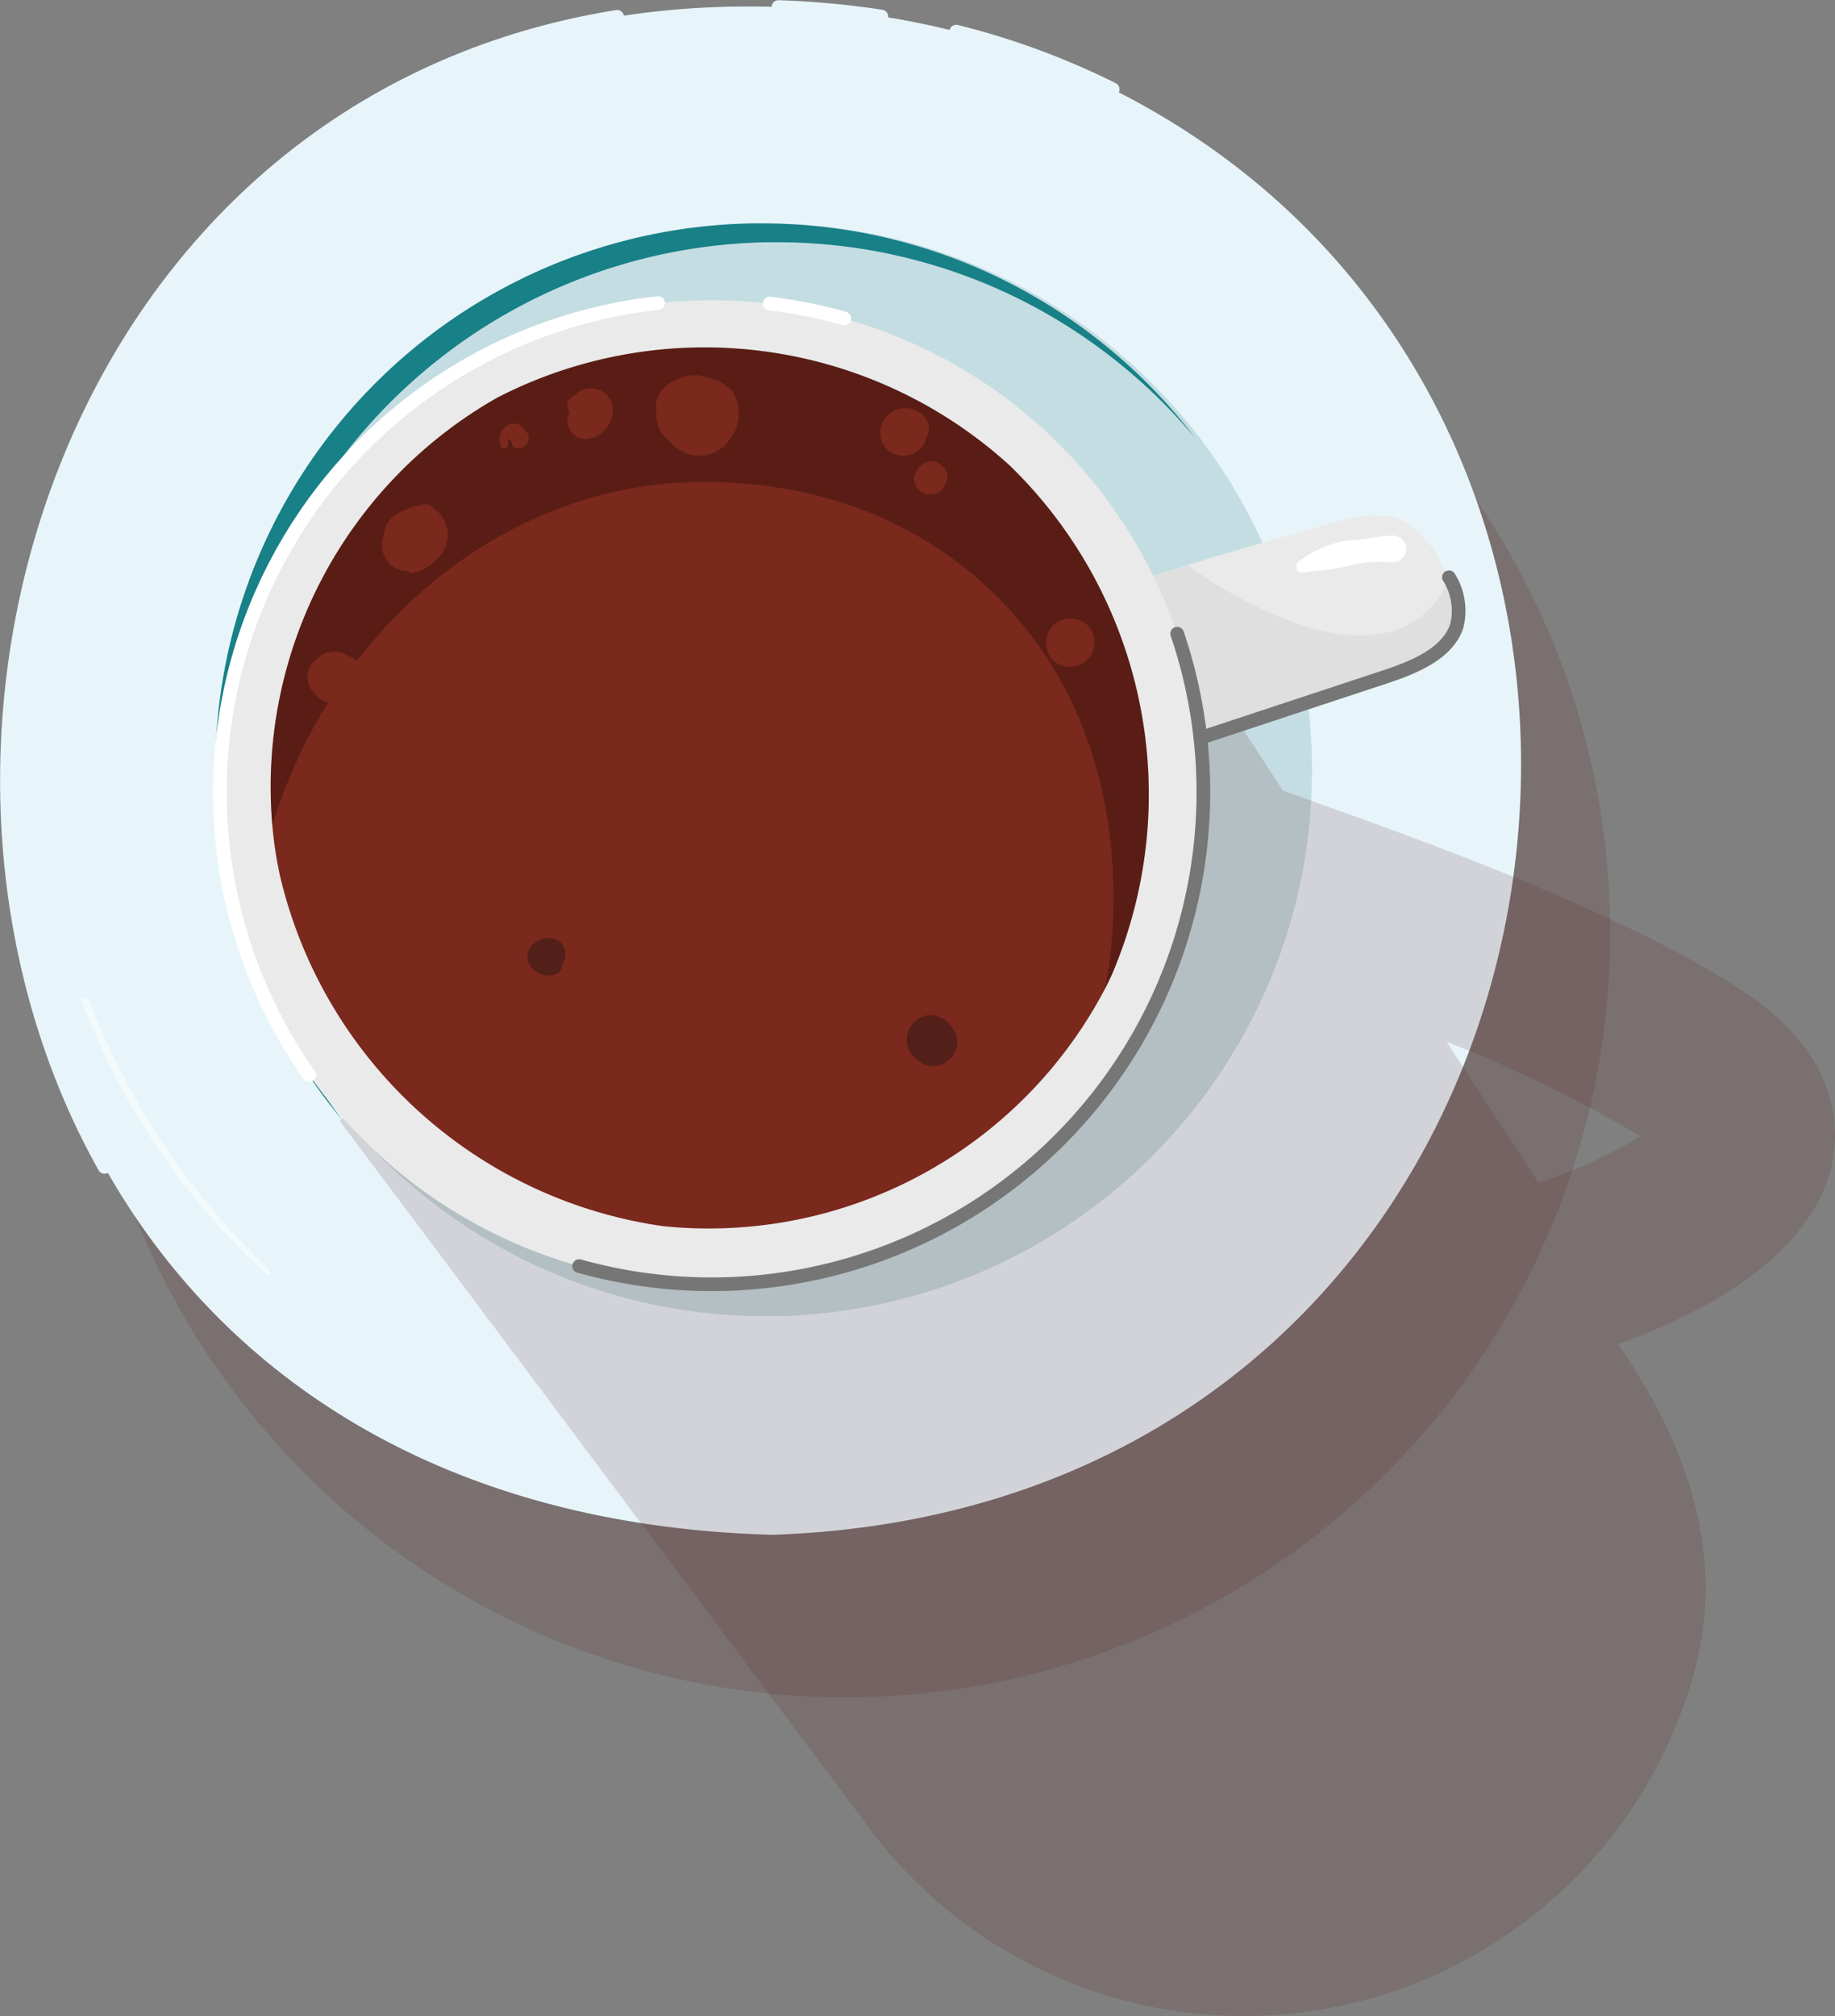 <svg xmlns="http://www.w3.org/2000/svg" xmlns:xlink="http://www.w3.org/1999/xlink" width="103.633" height="113.794" viewBox="0 0 103.633 113.794">
  <rect x="0" y="0" width="103.633" height="113.794" fill="#808080" stroke="none"/>
  <defs>
    <clipPath id="clip-path">
      <rect id="Rectangle_15326" data-name="Rectangle 15326" width="86.381" height="86.381" fill="none"/>
    </clipPath>
    <clipPath id="clip-path-2">
      <rect id="Rectangle_15327" data-name="Rectangle 15327" width="10.663" height="15.674" fill="none"/>
    </clipPath>
    <clipPath id="clip-path-3">
      <rect id="Rectangle_15328" data-name="Rectangle 15328" width="84.448" height="80.922" fill="none"/>
    </clipPath>
    <clipPath id="clip-path-4">
      <rect id="Rectangle_15329" data-name="Rectangle 15329" width="19.814" height="10.319" fill="none"/>
    </clipPath>
    <clipPath id="clip-path-5">
      <rect id="Rectangle_15330" data-name="Rectangle 15330" width="49.624" height="36.222" fill="none"/>
    </clipPath>
  </defs>
  <g id="Group_34470" data-name="Group 34470" transform="translate(0.389 0.369)">
    <g id="Group_34457" data-name="Group 34457" transform="translate(4.162 9.047)" opacity="0.15" style="mix-blend-mode: multiply;isolation: isolate">
      <g id="Group_34456" data-name="Group 34456" transform="translate(0 0)">
        <g id="Group_34455" data-name="Group 34455" clip-path="url(#clip-path)">
          <path id="Path_61496" data-name="Path 61496" d="M49.013,167.763c-1.043.015-2.073-.005-3.1-.066a43.021,43.021,0,0,1-15.034-3.623q-1.672-.742-3.269-1.621A43.195,43.195,0,0,1,47.751,81.391c.26,0,.519-.006.777,0a43.531,43.531,0,0,1,7.968.76q1.122.213,2.226.488a42.748,42.748,0,0,1,8.526,3.082,43.259,43.259,0,0,1,23.488,47.366c-.067.336-.138.67-.213,1.005a43.22,43.22,0,0,1-41.51,33.675" transform="translate(-5.191 -81.387)" fill="#571115"/>
        </g>
      </g>
    </g>
    <path id="Path_61497" data-name="Path 61497" d="M43.624,157.2c-60.785-1.65-54.534-88.046.333-86.234a45.487,45.487,0,0,1,18.879,4.644c37.532,18.792,27.943,80-19.212,81.59" transform="translate(-0.386 -70.94)" fill="#e7f5fa"/>
    <g id="Group_34460" data-name="Group 34460" transform="translate(4.209 55.941)" opacity="0.49">
      <g id="Group_34459" data-name="Group 34459" transform="translate(0 0)">
        <g id="Group_34458" data-name="Group 34458" clip-path="url(#clip-path-2)">
          <path id="Path_61498" data-name="Path 61498" d="M15.822,150.868A41.22,41.22,0,0,1,7.372,139.5q-.448-.89-.855-1.8a12.754,12.754,0,0,1-.766-1.91c-.094-.359-.674-.354-.457.067.286.56.484,1.176.737,1.753q.356.807.741,1.6.805,1.645,1.757,3.212a39.142,39.142,0,0,0,4.273,5.8c.91,1.018,1.873,1.991,2.873,2.921.216.2.319-.115.146-.277" transform="translate(-5.246 -135.535)" fill="#fff"/>
        </g>
      </g>
    </g>
    <path id="Path_61499" data-name="Path 61499" d="M45.565,146.755q-1.117.016-2.211-.047a30.721,30.721,0,0,1-10.734-2.587q-1.194-.53-2.335-1.158a30.843,30.843,0,0,1,14.38-57.881c.185,0,.37-.005.554,0a31.107,31.107,0,0,1,5.69.543q.8.153,1.589.347a30.843,30.843,0,0,1,23.454,29.5,30.983,30.983,0,0,1-.594,6.524c-.049.24-.1.479-.152.718a30.864,30.864,0,0,1-29.64,24.045" transform="translate(-2.247 -72.835)" fill="#c4dde2"/>
    <path id="Path_61500" data-name="Path 61500" d="M69.335,97.208a31,31,0,0,0-10.192-7.98,30.651,30.651,0,0,0-6.09-2.2c-.526-.128-1.054-.247-1.587-.349a31.075,31.075,0,0,0-5.688-.541h-.558a30.841,30.841,0,0,0-24.023,49.6A30.837,30.837,0,0,1,44.361,85.074c.185,0,.372-.005.557,0a31.077,31.077,0,0,1,5.689.541c.533.1,1.067.217,1.591.35a30.24,30.24,0,0,1,6.086,2.2,30.989,30.989,0,0,1,11.051,9.044" transform="translate(-2.206 -72.834)" fill="#188087"/>
    <path id="Path_61501" data-name="Path 61501" d="M62.292,72.576a43.05,43.05,0,0,1,8.838,3.256" transform="translate(-8.679 -71.16)" fill="none" stroke="#e7f5fa" stroke-linecap="round" stroke-linejoin="round" stroke-width="0.772"/>
    <path id="Path_61502" data-name="Path 61502" d="M50.7,70.974a48.82,48.82,0,0,1,5.812.537" transform="translate(-7.126 -70.945)" fill="none" stroke="#e7f5fa" stroke-linecap="round" stroke-linejoin="round" stroke-width="0.772"/>
    <path id="Path_61503" data-name="Path 61503" d="M5.9,136.523C-7.4,112.793,3.8,76.6,34.85,71.609" transform="translate(-0.386 -71.03)" fill="none" stroke="#e7f5fa" stroke-linecap="round" stroke-linejoin="round" stroke-width="0.772"/>
    <g id="Group_34463" data-name="Group 34463" transform="translate(18.795 32.503)" opacity="0.15" style="mix-blend-mode: multiply;isolation: isolate">
      <g id="Group_34462" data-name="Group 34462" transform="translate(0 0)">
        <g id="Group_34461" data-name="Group 34461" clip-path="url(#clip-path-3)">
          <path id="Path_61504" data-name="Path 61504" d="M106.437,140.918c.4-2.55-.22-6.285-5.453-9.616-6.9-4.393-17.884-8.314-23.791-10.423-.62-.221-1.29-.465-1.84-.667l-7.662-11.74-45.6,30.392,29.664,39.594a26.388,26.388,0,0,0,46.794-8.331c1.283-4.584,1.2-10.769-4.261-18.659,9.555-3.443,11.74-7.965,12.151-10.549m-10.875-1.18a29.45,29.45,0,0,1-5.763,2.62L84.6,134.4a73.207,73.207,0,0,1,10.96,5.343" transform="translate(-22.089 -108.471)" fill="#571115"/>
        </g>
      </g>
    </g>
    <path id="Path_61505" data-name="Path 61505" d="M87.808,113.232q-5.659,1.863-11.312,3.733a2.978,2.978,0,0,1-1.586.217c-.84-.207-1.166-1.109-1.375-1.895a28.282,28.282,0,0,1-1.329-6.981q2.232-.718,4.472-1.4,4.121-1.265,8.277-2.4a6.3,6.3,0,0,1,3.5-.274A5.047,5.047,0,0,1,91,106.785c.153.26.308.526.448.805a3.53,3.53,0,0,1,.438,2.758c-.525,1.566-2.425,2.336-4.081,2.883" transform="translate(-10.008 -75.38)" fill="#eaeaea"/>
    <g id="Group_34466" data-name="Group 34466" transform="translate(62.197 31.527)" opacity="0.239">
      <g id="Group_34465" data-name="Group 34465" transform="translate(0 0)">
        <g id="Group_34464" data-name="Group 34464" clip-path="url(#clip-path-4)">
          <path id="Path_61506" data-name="Path 61506" d="M87.808,113.67Q82.15,115.532,76.5,117.4a2.978,2.978,0,0,1-1.586.217c-.84-.207-1.166-1.109-1.375-1.895a28.282,28.282,0,0,1-1.329-6.981q2.232-.718,4.472-1.4a25.32,25.32,0,0,0,5.142,2.9c2.181.914,4.685,1.521,6.894.669a4.833,4.833,0,0,0,2.737-2.882,3.53,3.53,0,0,1,.438,2.758c-.525,1.566-2.425,2.336-4.081,2.883" transform="translate(-72.205 -107.344)" fill="#bfbebe"/>
        </g>
      </g>
    </g>
    <path id="Path_61507" data-name="Path 61507" d="M68.789,125.342A27.771,27.771,0,1,1,49.535,91.111a27.772,27.772,0,0,1,19.254,34.231" transform="translate(-2.246 -73.504)" fill="#eaeaea"/>
    <path id="Path_61508" data-name="Path 61508" d="M30.4,95.982a25.6,25.6,0,0,1,28.94,3.854,25.862,25.862,0,0,1,5.746,28.737c-.125.268-.249.535-.386.791a25.271,25.271,0,0,1-24.953,13.39A25.981,25.981,0,0,1,18.1,122.925a22.562,22.562,0,0,1-.423-2.827A25.258,25.258,0,0,1,30.4,95.982" transform="translate(-2.689 -73.915)" fill="#7b281d"/>
    <g id="Group_34469" data-name="Group 34469" transform="translate(14.886 19.226)" opacity="0.278">
      <g id="Group_34468" data-name="Group 34468" transform="translate(0 0)">
        <g id="Group_34467" data-name="Group 34467" clip-path="url(#clip-path-5)">
          <path id="Path_61509" data-name="Path 61509" d="M30.4,95.982a25.6,25.6,0,0,1,28.94,3.854,25.863,25.863,0,0,1,5.746,28.737c-.125.268-.249.535-.386.791.151-.662,2.88-13.66-6.484-22.524-7.786-7.371-17.819-6.1-19.447-5.86-9.7,1.4-17.89,8.89-21.092,19.119A25.258,25.258,0,0,1,30.4,95.982" transform="translate(-17.574 -93.141)" fill="#010101"/>
        </g>
      </g>
    </g>
    <path id="Path_61510" data-name="Path 61510" d="M90.684,106.134a.767.767,0,0,0-.8-.716,13.951,13.951,0,0,0-1.393.162c-.43.072-.867.089-1.3.146a6.05,6.05,0,0,0-2.576,1.159c-.259.176-.145.684.205.625.878-.148,1.768-.152,2.631-.386a5.1,5.1,0,0,1,1.2-.215c.438-.014.877,0,1.315.023a.763.763,0,0,0,.716-.8" transform="translate(-11.651 -75.559)" fill="#fff"/>
    <path id="Path_61511" data-name="Path 61511" d="M19.942,120.074a2.084,2.084,0,0,0,.241.843.555.555,0,0,0,0,.376,2.165,2.165,0,0,0,3.265.811,2.443,2.443,0,0,0,.97-2.924,2.313,2.313,0,0,0-4.477.894" transform="translate(-3.005 -77.202)" fill="#7b281d"/>
    <path id="Path_61512" data-name="Path 61512" d="M26.61,114.709a.868.868,0,0,0-.2.265l-.043.036a.654.654,0,0,0-.155.3.743.743,0,0,0,.087.5.666.666,0,0,0,.429.292,1.083,1.083,0,0,0,.113.068.839.839,0,0,0,.585.053.2.2,0,0,0,.136-.173.862.862,0,0,0,.489-.631.831.831,0,0,0-.085-.554.76.76,0,0,0-.374-.322.971.971,0,0,0-.979.166" transform="translate(-3.843 -76.773)" fill="#7b281d"/>
    <path id="Path_61513" data-name="Path 61513" d="M20.7,113.244c-.032.023-.063.048-.094.074a1.333,1.333,0,0,0-.56.756,1.253,1.253,0,0,0,.247,1.159c.011.018.02.038.033.055a1.578,1.578,0,0,0,.434.407.573.573,0,0,0,.109.058,1.266,1.266,0,0,0,1.155-.055,1.846,1.846,0,0,0,1.06-.629,1.084,1.084,0,0,0,.242-.652,1.1,1.1,0,0,0-.391-.8,2.2,2.2,0,0,0-.69-.417,1.5,1.5,0,0,0-.331-.157,1.367,1.367,0,0,0-.824.008,1.511,1.511,0,0,0-.39.187" transform="translate(-3.014 -76.574)" fill="#7b281d"/>
    <path id="Path_61514" data-name="Path 61514" d="M25.4,104.145a1.425,1.425,0,0,0-.391.666,1.123,1.123,0,0,0-.039.22,1.838,1.838,0,0,0-.093.921,1.429,1.429,0,0,0,1.457,1.2.238.238,0,0,0,.267.1,2.648,2.648,0,0,0,1.826-1.449,1.824,1.824,0,0,0-.436-2.019,1.159,1.159,0,0,0-.116-.081v0a.968.968,0,0,0-.331-.284.507.507,0,0,0-.514.035,2.066,2.066,0,0,0-.979.294c-.008,0-.017,0-.026.008a1.865,1.865,0,0,0-.625.388" transform="translate(-3.664 -75.285)" fill="#7b281d"/>
    <path id="Path_61515" data-name="Path 61515" d="M33.57,98.87h0" transform="translate(-4.831 -74.682)" fill="#702a21"/>
    <path id="Path_61516" data-name="Path 61516" d="M33.567,98.868h0" transform="translate(-4.831 -74.682)" fill="#702a21"/>
    <path id="Path_61517" data-name="Path 61517" d="M33.577,98.868l0,0a.03.03,0,0,0-.015,0h.01" transform="translate(-4.831 -74.682)" fill="#702a21"/>
    <path id="Path_61518" data-name="Path 61518" d="M32.683,98.489a.96.96,0,0,0-.079.964.2.2,0,0,0,.2.087.2.2,0,0,0,.16-.15,1.134,1.134,0,0,0,.046-.333c0-.025,0-.049,0-.074l0-.02a.981.981,0,0,1,.032-.15l.012.007a.187.187,0,0,0,.012.2.5.5,0,0,0,.161.133.22.22,0,0,0,.055.26.5.5,0,0,0,.294.112.51.51,0,0,0,.255-.068.646.646,0,0,0,.3-.352.53.53,0,0,0,.023-.287.512.512,0,0,0-.133-.242.485.485,0,0,0-.1-.081.613.613,0,0,0-.564-.372.779.779,0,0,0-.68.371" transform="translate(-4.689 -74.581)" fill="#7b281d"/>
    <path id="Path_61519" data-name="Path 61519" d="M33.66,98.82c-.014.009-.016.017-.005.006h0l0-.005" transform="translate(-4.842 -74.676)" fill="#702a21"/>
    <line id="Line_26" data-name="Line 26" transform="translate(28.737 24.188)" fill="#702a21"/>
    <line id="Line_27" data-name="Line 27" transform="translate(28.736 24.185)" fill="#702a21"/>
    <path id="Path_61520" data-name="Path 61520" d="M33.569,98.869h0" transform="translate(-4.831 -74.682)" fill="#702a21"/>
    <path id="Path_61521" data-name="Path 61521" d="M33.567,98.869h0" transform="translate(-4.831 -74.682)" fill="#702a21"/>
    <path id="Path_61522" data-name="Path 61522" d="M37.321,96.242c-.033.014-.066.027-.1.042a.618.618,0,0,0-.275.392.64.64,0,0,0,.083.472l.005.008c0,.046.008.094.016.139a.294.294,0,0,0-.112.165,1.062,1.062,0,0,0,1.026,1.232,1.613,1.613,0,0,0,1.473-1.231,1.224,1.224,0,0,0-.676-1.535,1.307,1.307,0,0,0-1.444.315" transform="translate(-5.28 -74.276)" fill="#7b281d"/>
    <path id="Path_61523" data-name="Path 61523" d="M42.923,95.977a1.343,1.343,0,0,0-.181,1,2.063,2.063,0,0,0,.218,1.128,1.75,1.75,0,0,0,.583.637,2.069,2.069,0,0,0,3.4-.251,2.284,2.284,0,0,0,.019-2.686,2.253,2.253,0,0,0-1.183-.651,2.428,2.428,0,0,0-1.018-.185,2.06,2.06,0,0,0-.94.287,1.74,1.74,0,0,0-.9.72" transform="translate(-6.056 -74.159)" fill="#7b281d"/>
    <path id="Path_61524" data-name="Path 61524" d="M68.279,111.642a1.432,1.432,0,0,0,.244,1.509,1.363,1.363,0,0,0,1.458.3.465.465,0,0,0,.2-.048,1.422,1.422,0,0,0,.693-1.5,1.352,1.352,0,0,0-1.283-1.086,1.3,1.3,0,0,0-1.315.824" transform="translate(-9.467 -76.282)" fill="#7b281d"/>
    <path id="Path_61525" data-name="Path 61525" d="M68.133,131.35a1.6,1.6,0,0,0-.288,1.944,1.454,1.454,0,0,0,1.8.512,1.14,1.14,0,0,0,.921-.24,1.278,1.278,0,0,0,.471-.919,1.669,1.669,0,0,0-1-1.6,1.713,1.713,0,0,0-1.9.3m2.125.876a1.251,1.251,0,0,1,.064.192l.01.049c0,.032.007.064.009.1a.394.394,0,0,1-.007.129.494.494,0,0,1-.048.157c-.01.021-.022.041-.033.061a.116.116,0,0,0-.01.022.1.1,0,0,0-.019.018c-.016.017-.03.036-.047.052s-.025.024-.038.036l-.01.008c-.023.016-.047.033-.072.048-.009.005-.059.028-.06.029l-.046.016s-.042.009-.056.013a.355.355,0,0,0-.041-.02,1.063,1.063,0,0,0,.388-.934l.009.014.007.013" transform="translate(-9.395 -78.972)" fill="#7b281d"/>
    <path id="Path_61526" data-name="Path 61526" d="M32.815,109.783a1.282,1.282,0,0,0-.281.834c0,.019-.005.038,0,.057a1.015,1.015,0,0,0,.013.1c0,.007,0,.014,0,.02,0,.025.009.047.012.071s.007.052.014.078a1.409,1.409,0,0,0,.1.33,1.485,1.485,0,0,0,.207.32,1.123,1.123,0,0,0,.351.292,1.182,1.182,0,0,0,.332.117,1.2,1.2,0,0,0,.438,0,1.258,1.258,0,0,0,.5-.072,1.238,1.238,0,0,0,.419-.274l.016-.006.042-.016.061-.028,0,0a.408.408,0,0,0,.257-.5.43.43,0,0,0-.039-.068,1.759,1.759,0,0,0,.037-.259,1.145,1.145,0,0,0-.094-.474,1.428,1.428,0,0,0-.164-.452,1.3,1.3,0,0,0-1.549-.534,1.463,1.463,0,0,0-.672.462" transform="translate(-4.692 -76.072)" fill="#7b281d"/>
    <path id="Path_61527" data-name="Path 61527" d="M35.424,111.972s-.008.005-.012.006c.075-.036.079-.037.012-.006" transform="translate(-5.078 -76.435)" fill="#702a21"/>
    <path id="Path_61528" data-name="Path 61528" d="M33.01,112.056c-.031-.034-.055-.067-.082-.1-.008-.01-.019-.018-.028-.03Z" transform="translate(-4.742 -76.431)" fill="#702a21"/>
    <path id="Path_61529" data-name="Path 61529" d="M59.825,100.927c-.008.007-.018.01-.024.018s-.023.041-.04.06a.93.93,0,0,0-.081.125.713.713,0,0,0-.047.1,1.021,1.021,0,0,0-.06.124.807.807,0,0,0,.006.421.285.285,0,0,0,.02.04.307.307,0,0,0,.01.056.962.962,0,0,0,.22.344.4.4,0,0,0,.048.044.708.708,0,0,0,.165.1.955.955,0,0,0,.355.081.508.508,0,0,0,.076-.01.619.619,0,0,0,.139.006.922.922,0,0,0,.323-.1.741.741,0,0,0,.19-.146.772.772,0,0,0,.132-.184.638.638,0,0,0,.037-.094c.01-.016.025-.029.034-.046a.851.851,0,0,0,.068-.611.824.824,0,0,0-.106-.251.838.838,0,0,0-.275-.257.45.45,0,0,0-.048-.018.793.793,0,0,0-.087-.061.779.779,0,0,0-.228-.074.953.953,0,0,0-.353.017.935.935,0,0,0-.236.1.865.865,0,0,0-.239.213" transform="translate(-8.312 -74.912)" fill="#7b281d"/>
    <path id="Path_61530" data-name="Path 61530" d="M57.657,97.631a1.419,1.419,0,0,0-.306,1,1.392,1.392,0,0,0,.2.6,1.243,1.243,0,0,0,.467.414,1.35,1.35,0,0,0,1.061.091,1.478,1.478,0,0,0,.528-.333,1.2,1.2,0,0,0,.294-.514.944.944,0,0,0,.023-.112A.758.758,0,0,0,60,98.672a.957.957,0,0,0,.056-.649,1.224,1.224,0,0,0-.65-.747,1.391,1.391,0,0,0-1.75.354" transform="translate(-8.016 -74.447)" fill="#7b281d"/>
    <path id="Path_61531" data-name="Path 61531" d="M35.031,131.822c.014-.007.028-.009.042-.016s.047-.026.075-.038l-.117.054" transform="translate(-5.027 -79.09)" fill="#521f19"/>
    <path id="Path_61532" data-name="Path 61532" d="M34.614,132.036a1.01,1.01,0,0,0-.26.447.917.917,0,0,0,.013.527.78.78,0,0,0,.3.383l-.059-.071c.012.016.024.026.036.04s.016.022.025.032l.013.009a1.173,1.173,0,0,0,.215.188,1.075,1.075,0,0,0,.274.126,1.153,1.153,0,0,0,.613.03.649.649,0,0,0,.442-.3.788.788,0,0,0,.068-.341,1.11,1.11,0,0,0,.068-.09.99.99,0,0,0,.1-.274,1.031,1.031,0,0,0-.009-.4.8.8,0,0,0-.113-.268.817.817,0,0,0-.192-.216.934.934,0,0,0-.342-.171,1.079,1.079,0,0,0-.264-.024,1.267,1.267,0,0,0-.553.126,1.334,1.334,0,0,0-.364.242" transform="translate(-4.932 -79.076)" fill="#521f19"/>
    <path id="Path_61533" data-name="Path 61533" d="M34.725,133.67l-.008-.01h0l.01.011" transform="translate(-4.985 -79.343)" fill="#521f19"/>
    <path id="Path_61534" data-name="Path 61534" d="M59.7,136.894a1.418,1.418,0,0,0-.539,1.642,1.358,1.358,0,0,0,.288.465,1.027,1.027,0,0,0,.182.142,1.23,1.23,0,0,0,.1.114,1.256,1.256,0,0,0,1.238.231,1.472,1.472,0,0,0,.832-.746,1.222,1.222,0,0,0-.058-1.176c-.008-.012-.019-.019-.027-.03a1.684,1.684,0,0,0-.275-.4,1.449,1.449,0,0,0-1.07-.459,1.233,1.233,0,0,0-.671.217" transform="translate(-8.248 -79.747)" fill="#521f19"/>
    <path id="Path_61535" data-name="Path 61535" d="M29.6,134.053c.016.029.059,0,.042-.028s-.059,0-.042.028" transform="translate(-4.299 -79.39)" fill="#521f19"/>
    <path id="Path_61536" data-name="Path 61536" d="M50.134,90.3a27.948,27.948,0,0,1,4.207.838" transform="translate(-7.051 -73.534)" fill="none" stroke="#fff" stroke-linecap="round" stroke-linejoin="round" stroke-width="0.772"/>
    <path id="Path_61537" data-name="Path 61537" d="M19.32,133.842a27.779,27.779,0,0,1,19.7-43.576" transform="translate(-2.246 -73.53)" fill="none" stroke="#fff" stroke-linecap="round" stroke-linejoin="round" stroke-width="0.772"/>
    <path id="Path_61538" data-name="Path 61538" d="M71.477,111.815A27.775,27.775,0,0,1,37.7,147.508" transform="translate(-5.384 -76.416)" fill="none" stroke="#767676" stroke-linecap="round" stroke-linejoin="round" stroke-width="0.772"/>
    <path id="Path_61539" data-name="Path 61539" d="M92.253,108.135a3.541,3.541,0,0,1,.441,2.757c-.525,1.568-2.425,2.333-4.084,2.881q-5.2,1.713-10.4,3.436" transform="translate(-10.813 -75.923)" fill="none" stroke="#767676" stroke-linecap="round" stroke-linejoin="round" stroke-width="0.772"/>
  </g>
</svg>
